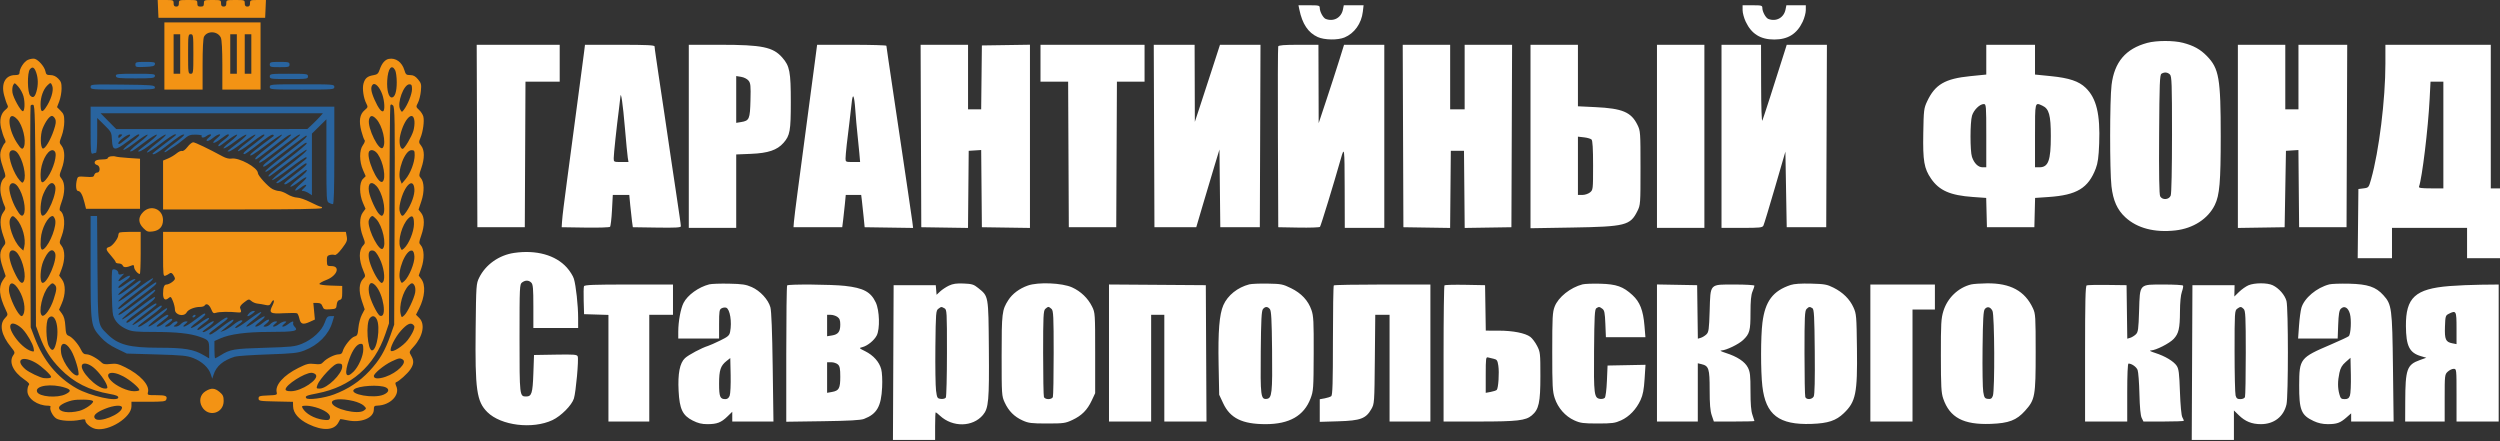 <?xml version="1.0" encoding="UTF-8"?> <svg xmlns="http://www.w3.org/2000/svg" width="952" height="168" viewBox="0 0 952 168" fill="none"><rect x="0" y="0" width="952" height="168" fill="#333333" stroke="none"/><path fill-rule="evenodd" clip-rule="evenodd" d="M51.564 24.601C51.564 25.552 51.824 25.616 55.195 25.479C58.185 25.357 58.856 25.176 58.994 24.453C59.142 23.68 58.711 23.575 55.363 23.575C51.872 23.575 51.564 23.658 51.564 24.601ZM102.728 24.579C102.728 25.493 103.062 25.582 106.49 25.582C109.917 25.582 110.252 25.493 110.252 24.579C110.252 23.665 109.917 23.575 106.49 23.575C103.062 23.575 102.728 23.665 102.728 24.579ZM44.135 28.968C44.287 29.756 45.049 29.846 51.564 29.846C58.079 29.846 58.841 29.756 58.993 28.968C59.148 28.163 58.53 28.09 51.564 28.09C44.598 28.09 43.98 28.163 44.135 28.968ZM102.728 29.093C102.728 30.05 103.062 30.096 110.001 30.096C116.94 30.096 117.274 30.05 117.274 29.093C117.274 28.136 116.94 28.09 110.001 28.09C103.062 28.09 102.728 28.136 102.728 29.093ZM34.51 33.097C34.51 34.085 34.807 34.109 46.836 34.109C58.305 34.109 59.15 34.048 58.993 33.231C58.838 32.429 57.785 32.342 46.667 32.219C34.764 32.088 34.51 32.106 34.51 33.097ZM102.728 33.106C102.728 34.082 103.062 34.109 115.017 34.109C126.972 34.109 127.307 34.082 127.307 33.106C127.307 32.13 126.972 32.103 115.017 32.103C103.062 32.103 102.728 32.13 102.728 33.106ZM34.51 49.713C34.51 57.788 34.597 58.762 35.303 58.491C35.739 58.323 36.304 58.186 36.557 58.186C36.813 58.186 37.017 55.248 37.017 51.557V44.928L39.755 47.631C42.409 50.253 42.496 50.426 42.639 53.382C42.837 57.488 43.682 57.568 48.528 53.943C50.571 52.414 52.428 51.164 52.656 51.164C53.638 51.164 52.813 52.075 49.722 54.403C47.906 55.771 46.691 56.98 47.022 57.09C47.352 57.2 49.421 55.896 51.619 54.192C53.818 52.487 55.874 51.179 56.188 51.284C56.503 51.389 55.152 52.703 53.186 54.203C49.831 56.766 48.618 58.153 50.296 57.509C50.702 57.353 52.846 55.843 55.062 54.153C57.277 52.463 59.355 51.169 59.678 51.277C60.001 51.385 58.827 52.588 57.068 53.952C51.782 58.049 52.206 57.651 53.12 57.669C53.562 57.678 55.863 56.194 58.234 54.373C60.606 52.552 62.801 51.147 63.114 51.252C63.427 51.356 61.816 52.888 59.535 54.656C57.253 56.425 55.65 57.96 55.973 58.067C56.296 58.175 58.641 56.666 61.184 54.714C63.728 52.761 66.159 51.171 66.587 51.18C67.498 51.198 67.792 50.932 61.961 55.363C59.829 56.982 58.085 58.393 58.085 58.498C58.085 59.283 60.016 58.245 63.158 55.77C67.897 52.037 69.458 51.025 70.135 51.251C70.434 51.351 68.862 52.77 66.639 54.404C64.417 56.039 62.599 57.586 62.599 57.842C62.599 58.099 63.107 57.934 63.728 57.477C64.349 57.019 65.507 56.258 66.303 55.785C67.098 55.312 68.734 54.092 69.937 53.073C71.854 51.45 72.434 51.227 74.613 51.277C75.981 51.308 76.994 51.506 76.864 51.715C76.394 52.477 77.523 52.619 78.452 51.916C79.937 50.792 81.151 50.995 79.779 52.139C79.158 52.657 78.651 53.213 78.651 53.376C78.651 54.039 79.848 53.598 81.25 52.418C82.07 51.728 83.11 51.164 83.561 51.164C84.11 51.164 83.807 51.645 82.645 52.619C80.077 54.772 81.202 55.071 83.955 52.968C85.255 51.976 86.513 51.164 86.749 51.164C87.655 51.164 87.078 51.972 85.16 53.392C83.373 54.714 82.654 55.678 83.454 55.678C83.613 55.678 85.085 54.645 86.726 53.383C88.366 52.12 89.966 51.174 90.282 51.279C90.597 51.383 89.442 52.579 87.716 53.935C83.316 57.392 84.856 57.386 89.45 53.928C91.525 52.366 93.482 51.175 93.799 51.281C94.116 51.386 92.936 52.588 91.177 53.952C85.891 58.049 86.315 57.651 87.229 57.669C87.671 57.678 89.973 56.194 92.344 54.373C94.715 52.552 96.919 51.15 97.243 51.258C97.566 51.366 96.064 52.784 93.905 54.409C91.746 56.034 90.266 57.46 90.618 57.577C90.969 57.694 93.082 56.392 95.314 54.682C99.509 51.47 100.728 50.748 100.712 51.486C100.707 51.722 98.902 53.268 96.7 54.92C92.98 57.71 92.053 58.688 93.129 58.688C93.368 58.688 95.23 57.375 97.267 55.77C102 52.042 103.683 50.949 104.081 51.347C104.256 51.522 104.306 51.74 104.191 51.832C104.076 51.923 102.133 53.39 99.873 55.092C97.614 56.794 95.625 58.412 95.455 58.688C94.618 60.041 96.719 58.813 101.515 55.145C104.423 52.921 107.053 51.184 107.357 51.286C107.662 51.387 105.503 53.335 102.561 55.614C97.88 59.238 96.432 60.694 97.51 60.694C97.675 60.694 99.762 59.169 102.15 57.305C109.135 51.849 110.249 51.08 110.859 51.283C111.176 51.389 108.687 53.57 105.328 56.131C101.968 58.691 99.083 61.006 98.917 61.275C98.088 62.616 99.441 61.962 102.787 59.402C112.429 52.027 113.766 51.081 114.292 51.257C114.603 51.36 111.69 53.864 107.818 56.822C103.947 59.78 100.632 62.44 100.45 62.734C99.673 63.991 100.758 63.605 103.037 61.812C108.048 57.873 116.307 51.665 116.536 51.665C117.641 51.665 115.633 53.488 108.757 58.727C104.348 62.086 100.863 65.033 101.013 65.274C101.305 65.748 102.172 65.151 110.252 58.916C116.338 54.219 116.773 53.933 116.773 54.634C116.773 54.92 113.5 57.678 109.5 60.763C103.114 65.687 101.458 67.215 102.506 67.215C102.66 67.215 105.874 64.862 109.651 61.987C113.426 59.111 116.629 56.872 116.768 57.011C117.107 57.35 114.482 59.631 108.235 64.426C105.381 66.616 103.307 68.495 103.626 68.602C103.945 68.708 106.925 66.713 110.247 64.168C113.57 61.623 116.439 59.691 116.622 59.875C117.036 60.288 117.169 60.171 110.628 65.174C107.663 67.442 105.236 69.394 105.236 69.51C105.236 70.321 107.132 69.203 111.255 65.961C113.876 63.901 116.19 62.212 116.397 62.207C117.497 62.184 116.342 63.394 112.519 66.271C110.18 68.032 108.262 69.642 108.256 69.849C108.233 70.702 109.422 70.079 112.804 67.466C114.768 65.949 116.464 64.707 116.574 64.707C117.429 64.707 116.256 66.025 113.408 68.263C111.557 69.718 110.304 70.994 110.622 71.101C110.941 71.207 112.372 70.368 113.803 69.238C117.19 66.561 117.769 67.164 114.523 69.987C111.72 72.424 111.699 73.593 114.497 71.46C116.534 69.906 117.436 70.069 115.708 71.679C114.748 72.573 114.708 72.733 115.442 72.733C115.918 72.733 116.863 73.097 117.543 73.543L118.779 74.353V62.616V50.879L121.538 48.154L124.297 45.429V61.07C124.297 76.02 124.34 76.733 125.267 77.23C125.801 77.515 126.478 77.749 126.772 77.749C127.141 77.749 127.307 71.991 127.307 59.189V40.63H80.908H34.51V49.713ZM121.751 44.498C121.082 45.246 119.745 46.595 118.779 47.496L117.024 49.134L80.642 49.146L44.259 49.157L41.281 46.148L38.303 43.138H80.635H122.967L121.751 44.498ZM46.548 51.353C46.548 51.457 46.209 51.823 45.796 52.167C45.179 52.679 45.043 52.644 45.043 51.977C45.043 51.53 45.382 51.164 45.796 51.164C46.209 51.164 46.548 51.249 46.548 51.353ZM49.558 51.485C49.558 51.806 49.001 52.291 46.423 54.215C45.477 54.921 45.049 55.037 45.061 54.584C45.092 53.475 49.558 50.397 49.558 51.485ZM34.51 101.737C34.51 123.898 34.548 124.163 38.37 128.415C39.935 130.156 41.815 131.503 44.468 132.786L48.304 134.64L59.59 134.967C69.38 135.25 71.236 135.434 73.595 136.351C76.846 137.615 79.416 139.967 80.228 142.42L80.821 144.212L81.312 142.707C82.398 139.382 84.905 137.252 89.421 135.822C90.257 135.557 95.906 135.171 101.975 134.963C111.645 134.631 113.37 134.446 115.911 133.462C121.212 131.411 125.129 127.463 126.551 122.738L127.258 120.385H125.896C124.716 120.385 124.414 120.717 123.656 122.852C122.546 125.977 118.949 129.306 114.932 130.924C112.281 131.992 110.953 132.133 100.721 132.436C89.025 132.783 87.652 133.016 84.053 135.266C83.024 135.91 82.065 136.437 81.921 136.437C81.778 136.437 81.66 134.957 81.66 133.148V129.86L83.918 128.861C87.612 127.227 93.794 126.407 102.477 126.399C112.474 126.389 113.873 126.084 112.093 124.304C111.726 123.937 111.519 123.357 111.633 123.014C111.932 122.117 111.193 122.266 109.75 123.395C108.046 124.728 106.575 124.712 108.176 123.378C109.22 122.509 109.249 122.393 108.427 122.403C107.913 122.409 106.929 122.855 106.239 123.395C104.535 124.728 103.063 124.712 104.665 123.378C105.757 122.469 105.773 122.392 104.868 122.392C104.328 122.392 103.478 122.843 102.979 123.395C102.48 123.947 101.598 124.397 101.02 124.396C100.07 124.394 100.11 124.28 101.432 123.223C102.239 122.577 102.669 121.913 102.391 121.741C102.114 121.57 101.117 122.089 100.176 122.894C99.235 123.699 98.032 124.367 97.504 124.378C96.828 124.392 97.252 123.847 98.936 122.535C100.251 121.509 101.071 120.585 100.757 120.481C100.443 120.376 98.962 121.214 97.466 122.344C95.969 123.474 94.363 124.398 93.897 124.398C93.429 124.398 94.552 123.26 96.396 121.864C98.237 120.469 99.616 119.121 99.459 118.867C99.302 118.613 97.258 119.866 94.917 121.652C92.576 123.439 90.275 124.9 89.803 124.9C89.257 124.9 89.65 124.399 90.887 123.52C92.319 122.503 92.607 122.097 91.986 121.974C91.523 121.883 90.161 122.613 88.958 123.599C87.757 124.584 86.13 125.619 85.345 125.9L83.918 126.41L85.172 125.345C85.861 124.759 87.073 123.772 87.864 123.151C88.656 122.531 89.093 121.893 88.836 121.734C88.58 121.576 86.649 122.787 84.546 124.427C80.981 127.207 79.61 127.942 79.685 127.032C79.702 126.825 81.28 125.527 83.191 124.147C85.103 122.768 86.668 121.47 86.671 121.263C86.683 120.412 85.504 121.029 82.118 123.646C79.126 125.957 77.146 126.99 77.146 126.239C77.146 126.148 78.165 125.341 79.41 124.447C80.656 123.552 81.547 122.613 81.39 122.36C81.233 122.106 79.858 122.82 78.334 123.945C76.81 125.071 75.412 125.84 75.226 125.654C74.899 125.325 75.798 124.46 78.564 122.446C79.3 121.909 79.74 121.307 79.541 121.108C79.342 120.909 77.941 121.681 76.428 122.823C74.915 123.965 73.287 124.9 72.81 124.9C72.311 124.9 73.262 123.919 75.045 122.593C77.831 120.523 78.834 119.349 77.773 119.4C77.566 119.41 75.93 120.537 74.136 121.905C72.343 123.273 70.537 124.386 70.124 124.378C69.595 124.369 69.724 124.071 70.555 123.378C71.647 122.469 71.663 122.392 70.759 122.392C70.219 122.392 69.369 122.843 68.87 123.395C68.37 123.947 67.489 124.391 66.911 124.382C65.931 124.368 65.919 124.321 66.738 123.7C67.221 123.333 67.615 122.889 67.615 122.713C67.615 122.022 66.219 122.444 65.358 123.395C64.859 123.947 63.981 124.398 63.407 124.398C62.518 124.398 62.603 124.23 63.977 123.27C64.865 122.649 65.596 121.971 65.6 121.765C65.619 120.974 64.287 121.487 62.618 122.914C61.663 123.73 60.45 124.398 59.921 124.398C59.261 124.398 59.761 123.812 61.525 122.517C62.935 121.483 64.092 120.467 64.097 120.26C64.113 119.431 62.963 119.992 60.127 122.194C58.49 123.465 56.887 124.417 56.564 124.309C56.241 124.202 57.693 122.799 59.79 121.193C63.078 118.674 64.291 117.376 63.355 117.376C63.219 117.376 61.018 118.953 58.465 120.881C54.455 123.908 52.567 124.97 52.567 124.198C52.567 124.088 54.599 122.485 57.082 120.636C61.095 117.649 62.341 116.372 61.248 116.372C61.056 116.372 58.679 118.082 55.967 120.172C53.254 122.261 50.781 123.886 50.471 123.783C50.162 123.68 51.918 122.047 54.373 120.155C59.958 115.849 59.842 115.955 59.436 115.549C59.25 115.364 56.825 116.94 54.047 119.053C51.269 121.165 48.784 122.893 48.524 122.893C47.393 122.893 48.382 121.923 52.867 118.63C57.892 114.94 59.432 113.54 58.971 113.078C58.818 112.925 56.053 114.847 52.827 117.348C49.601 119.849 46.748 121.763 46.486 121.601C46.224 121.44 48.953 119.042 52.55 116.273C58.249 111.885 59.87 110.353 58.817 110.353C58.667 110.353 55.736 112.498 52.303 115.118C46.748 119.36 44.428 120.784 45.257 119.441C45.408 119.198 48.585 116.689 52.316 113.864C59.146 108.697 59.918 108.006 59.417 107.506C59.267 107.355 56.268 109.458 52.752 112.179C45.383 117.881 45.043 118.111 45.043 117.404C45.043 117.117 47.002 115.356 49.395 113.492C51.789 111.628 54.882 109.215 56.268 108.13C57.655 107.045 58.544 106.076 58.245 105.976C57.946 105.876 54.853 107.961 51.372 110.609C47.891 113.256 45.043 115.118 45.043 114.747C45.043 114.375 46.962 112.65 49.307 110.913C53.101 108.103 54.311 106.842 53.215 106.842C53.02 106.842 51.101 108.205 48.951 109.871C46.802 111.538 45.043 112.595 45.043 112.222C45.043 111.849 46.51 110.434 48.304 109.08C50.097 107.725 51.564 106.555 51.564 106.479C51.564 105.86 49.797 106.651 47.84 108.145C46.539 109.138 45.322 109.795 45.134 109.607C44.803 109.274 45.694 108.415 48.467 106.395C49.204 105.858 49.639 105.251 49.433 105.046C49.228 104.841 48.225 105.267 47.204 105.993C44.972 107.581 44.412 107.34 46.086 105.512L47.3 104.185L46.172 104.463C45.318 104.674 45.043 104.523 45.043 103.844C45.043 102.979 43.389 102.142 42.815 102.716C42.313 103.218 42.527 118.077 43.063 120.01C43.718 122.366 45.539 124.216 48.416 125.45C50.297 126.256 51.894 126.405 58.657 126.405C67.183 126.405 72.476 126.972 76.143 128.28C79.511 129.481 79.654 129.685 79.654 133.259V136.479L77.522 135.23C73.73 133.008 70.221 132.424 60.613 132.418C49.122 132.41 44.958 131.302 40.802 127.145C37.16 123.504 37.285 124.348 37.116 102.202L36.964 82.263H35.737H34.51V101.737ZM94.989 119.167C93.46 120.696 94.331 120.849 96.207 119.382C97.178 118.623 97.271 118.398 96.619 118.39C96.156 118.384 95.422 118.734 94.989 119.167ZM73.384 120.385C73.213 120.661 73.3 120.887 73.576 120.887C73.852 120.887 74.217 120.661 74.387 120.385C74.558 120.109 74.471 119.884 74.196 119.884C73.92 119.884 73.555 120.109 73.384 120.385Z" fill="#29649F"></path><path fill-rule="evenodd" clip-rule="evenodd" d="M60.194 3.386L60.342 6.772H80.657H100.972L101.121 3.386L101.269 0H98.237C95.336 0 95.204 0.055 95.204 1.254C95.204 2.173 94.936 2.508 94.201 2.508C93.465 2.508 93.198 2.173 93.198 1.254C93.198 0.036 93.097 0 89.686 0C86.275 0 86.175 0.036 86.175 1.254C86.175 2.173 85.908 2.508 85.172 2.508C84.436 2.508 84.169 2.173 84.169 1.254C84.169 0.045 84.052 0 80.908 0C77.765 0 77.648 0.045 77.648 1.254C77.648 2.257 77.397 2.508 76.394 2.508C75.391 2.508 75.14 2.257 75.14 1.254C75.14 0.036 75.039 0 71.628 0C68.218 0 68.117 0.036 68.117 1.254C68.117 2.173 67.85 2.508 67.114 2.508C66.378 2.508 66.111 2.173 66.111 1.254C66.111 0.055 65.978 0 63.078 0H60.046L60.194 3.386ZM62.599 21.318V34.109H69.873H77.146V24.546C77.146 18.764 77.356 14.589 77.678 13.988C78.966 11.582 82.944 11.808 84.103 14.353C84.46 15.134 84.67 19.042 84.67 24.853V34.109H91.944H99.217V21.318V8.527H80.908H62.599V21.318ZM68.619 20.566V28.09H67.365H66.111V20.566V13.042H67.365H68.619V20.566ZM73.635 20.566C73.635 27.755 73.59 28.09 72.632 28.09C71.673 28.09 71.628 27.755 71.628 20.566C71.628 13.376 71.673 13.042 72.632 13.042C73.59 13.042 73.635 13.376 73.635 20.566ZM90.188 20.566V28.09H88.934H87.68V20.566V13.042H88.934H90.188V20.566ZM95.706 20.566V28.09H94.451H93.198V20.566V13.042H94.451H95.706V20.566ZM10.644 22.786C9.135 23.439 7.423 26.099 7.423 27.79C7.423 28.361 6.951 28.591 5.779 28.591C2.088 28.591 0.374 31.704 1.561 36.251C1.952 37.748 2.504 39.389 2.789 39.896C3.2 40.631 3.067 41.006 2.14 41.736C0.305 43.179 -0.307 45.697 0.423 48.801C0.76 50.238 1.344 52.023 1.72 52.765C2.164 53.643 2.225 54.227 1.896 54.43C1.617 54.602 1.04 55.574 0.614 56.59C-0.241 58.629 -0.071 60.357 1.401 64.559C2.165 66.742 2.203 67.261 1.634 67.734C0.26 68.874 -0.235 71.587 0.421 74.383C0.759 75.82 1.317 77.549 1.662 78.225C2.204 79.287 2.144 79.651 1.219 80.901C-0.137 82.737 -0.121 85.974 1.262 89.82C2.236 92.529 2.238 92.645 1.349 93.743C-0.196 95.651 -0.294 97.812 0.99 101.642L2.163 105.136L1.03 106.815C-0.65 109.309 -0.283 112.843 2.19 117.999C3.087 119.868 3.085 119.882 1.871 121.174C-0.371 123.561 0.492 127.642 4.195 132.174C5.673 133.983 5.765 134.278 5.125 135.155C3.233 137.74 4.894 141.515 9.239 144.504C10.889 145.64 11.374 146.23 10.979 146.624C10.679 146.925 10.432 147.934 10.432 148.865C10.432 151.783 14.235 154.482 18.362 154.492C19 154.493 19.397 154.694 19.246 154.938C18.734 155.767 20.032 158.437 21.38 159.328C22.847 160.297 27.348 160.558 30.622 159.864C32.075 159.556 32.503 159.621 32.503 160.153C32.503 161.234 34.65 162.975 36.42 163.329C41.49 164.343 50.059 158.939 50.059 154.728V152.99H56.527C61.975 152.99 63.042 152.864 63.3 152.192C63.834 150.802 63.133 150.482 59.551 150.482C56.119 150.482 56.065 150.461 56.361 149.282C57.024 146.638 53.341 142.638 47.675 139.848C45.003 138.532 44.169 138.347 42.043 138.599C40.255 138.811 39.35 138.697 38.849 138.196C37.25 136.597 34.28 134.932 33.028 134.932C32.005 134.932 31.499 134.541 30.902 133.287C29.82 131.019 27.548 128.41 26.213 127.902C25.255 127.537 25.071 127.024 24.891 124.194C24.741 121.837 24.371 120.488 23.582 119.421L22.483 117.934L23.532 115.523C25 112.146 25.04 108.356 23.626 106.441L22.525 104.948L23.501 102.379C24.787 98.994 24.785 95.329 23.495 93.689C22.519 92.449 22.519 92.422 23.495 89.855C24.987 85.927 24.68 81.392 22.839 80.191C22.546 80 22.774 78.753 23.416 77.038C24.779 73.394 24.811 69.781 23.495 68.108C22.519 66.868 22.519 66.841 23.495 64.273C24.787 60.874 24.787 57.21 23.495 55.567C22.519 54.327 22.519 54.3 23.495 51.733C24.043 50.289 24.477 47.912 24.477 46.354C24.477 43.977 24.272 43.357 23.098 42.183L21.719 40.804L22.569 38.585C23.037 37.365 23.432 35.212 23.447 33.801C23.47 31.678 23.247 31.009 22.152 29.914C21.268 29.029 20.292 28.591 19.205 28.591C17.808 28.591 17.539 28.384 17.285 27.115C16.945 25.413 14.661 22.774 13.191 22.385C12.64 22.238 11.493 22.419 10.644 22.786ZM148.05 22.424C146.615 22.697 145.412 24.097 144.612 26.427C144.053 28.053 143.687 28.385 142.178 28.634C139.901 29.009 138.972 29.802 138.406 31.854C137.895 33.705 138.433 37.4 139.516 39.466C140.172 40.718 140.127 40.881 138.821 41.98C136.976 43.533 136.587 46.058 137.601 49.91C138.037 51.565 138.592 53.118 138.836 53.362C139.09 53.617 138.814 54.433 138.182 55.288C136.771 57.201 136.797 61.469 138.24 64.767L139.253 67.084L138.175 68.162C136.774 69.564 136.789 73.999 138.206 77.247L139.19 79.504L138.139 80.928C136.807 82.733 136.83 86.493 138.193 90.045C139.106 92.423 139.112 92.609 138.298 93.467C136.563 95.294 136.592 98.937 138.376 103.14C139.227 105.145 139.224 105.235 138.258 106.201C136.706 107.754 136.532 110.854 137.789 114.576L138.874 117.788L137.809 119.832C137.223 120.956 136.622 123.216 136.473 124.855C136.236 127.467 136.056 127.871 135.011 128.133C133.721 128.457 130.969 131.896 130.498 133.773C130.294 134.586 129.844 134.932 128.988 134.932C127.477 134.932 124.358 136.486 123.118 137.858C122.337 138.722 121.797 138.839 119.721 138.593C117.57 138.338 116.789 138.532 113.627 140.104C107.933 142.937 104.646 146.667 105.378 149.465C105.61 150.354 105.316 150.453 102.048 150.586C98.848 150.717 98.464 150.84 98.464 151.736C98.464 152.681 98.845 152.747 105.012 152.878L111.559 153.017L111.608 154.772C111.681 157.311 113.734 159.689 117.402 161.486C122.898 164.177 127.271 163.947 128.865 160.885C129.186 160.267 129.498 159.7 129.559 159.625C129.619 159.551 130.849 159.743 132.292 160.052C137.48 161.165 142.355 159.18 142.355 155.955C142.355 154.705 142.554 154.489 143.734 154.456C148.604 154.322 152.419 150.393 150.906 147.072C150.508 146.2 150.476 145.684 150.813 145.572C151.937 145.198 155.142 142.325 156.24 140.709C157.62 138.679 157.701 137.347 156.562 135.419C155.731 134.011 155.742 133.973 157.554 131.967C161.078 128.065 161.981 123.413 159.662 121.094L158.41 119.842L159.601 117.481C161.802 113.111 162.152 108.585 160.464 106.302L159.451 104.933L160.484 102C161.665 98.646 161.557 94.84 160.241 93.385C159.48 92.545 159.493 92.274 160.418 89.641C161.725 85.921 161.718 82.783 160.398 81.105L159.38 79.811L160.448 76.648C161.66 73.057 161.571 69.274 160.241 67.803C159.48 66.963 159.493 66.692 160.418 64.06C161.726 60.337 161.718 57.201 160.396 55.52C159.442 54.307 159.425 54.104 160.131 52.413C161.097 50.102 161.634 46.083 161.206 44.376C161.023 43.648 160.304 42.525 159.608 41.879C158.368 40.73 158.359 40.671 159.181 39.082C159.643 38.189 160.136 36.189 160.277 34.639C160.506 32.111 160.392 31.654 159.174 30.206C158.157 28.997 157.406 28.591 156.184 28.591C154.728 28.591 154.49 28.385 153.98 26.68C153.071 23.648 150.672 21.926 148.05 22.424ZM13.79 27.626C14.542 29.784 14.589 32.316 13.922 34.718C13.286 37.008 12.597 37.492 11.513 36.408C10.416 35.312 10.319 27.68 11.386 26.395C12.354 25.228 13.085 25.602 13.79 27.626ZM150.463 26.71C150.803 27.331 151.082 29.419 151.082 31.35C151.082 34.95 150.363 37.119 149.17 37.119C147.992 37.119 147.246 34.317 147.452 30.669C147.709 26.113 149.118 24.26 150.463 26.71ZM8.931 36.631C9.569 38.998 9.417 42.404 8.677 42.346C7.858 42.282 5.073 37.285 4.751 35.302C4.587 34.292 4.701 33.004 5.003 32.439C5.537 31.441 5.595 31.457 6.965 32.992C7.741 33.86 8.626 35.498 8.931 36.631ZM19.907 32.719C20.554 34.468 19.379 38.247 17.257 41.237C15.974 43.045 15.449 42.586 15.449 39.658C15.449 36.958 16.472 34.089 17.968 32.593C19.222 31.339 19.401 31.351 19.907 32.719ZM145.59 36.018C146.438 38.508 146.624 41.918 145.933 42.344C145.259 42.761 144.023 41.123 142.626 37.965C141.229 34.807 141.032 33.125 141.95 32.207C142.831 31.325 144.634 33.212 145.59 36.018ZM156.896 33.984C156.892 35.809 155.269 39.88 153.762 41.849C153.038 42.795 153.006 42.79 152.391 41.642C151.117 39.261 153.743 32.103 155.891 32.103C156.725 32.103 156.9 32.431 156.896 33.984ZM13.554 82.186L13.693 124.147L15.037 127.827C16.921 132.986 19.188 136.595 22.973 140.463C28.039 145.641 34.005 148.662 41.864 150.031C44.154 150.43 45.043 150.801 45.043 151.358C45.043 153.181 34.245 150.805 29.089 147.847C21.666 143.588 16.484 137.284 13.115 128.411L11.687 124.649L11.542 82.801C11.462 59.784 11.511 40.658 11.648 40.298C11.786 39.938 12.24 39.775 12.657 39.934C13.323 40.19 13.432 45.306 13.554 82.186ZM150.268 82.221L150.103 123.646L148.704 127.651C146.617 133.623 144.548 137.138 140.686 141.274C136.907 145.32 132.591 148.174 127.178 150.206C123.401 151.624 117.114 152.442 116.584 151.585C116.115 150.825 116.711 150.573 120.862 149.774C133.581 147.327 142.558 139.487 146.757 127.157L148.123 123.144L148.255 82.013C148.327 59.39 148.5 40.573 148.637 40.197C148.842 39.639 149.03 39.632 149.66 40.156C150.347 40.725 150.415 45.391 150.268 82.221ZM6.593 45.454C8.651 47.674 10.056 53.462 9.125 55.888C8.627 57.186 7.987 56.815 6.389 54.299C2.571 48.291 2.733 41.291 6.593 45.454ZM21.014 45.3C21.423 46.197 21.303 47.172 20.483 49.604C19.217 53.362 17.132 56.824 16.299 56.55C15.344 56.234 15.283 51.305 16.207 48.996C17.293 46.284 18.859 44.141 19.757 44.141C20.158 44.141 20.724 44.663 21.014 45.3ZM143.292 45.325C145.635 47.819 147.147 54.252 145.844 56.18C144.512 58.15 139.754 48.584 140.529 45.496C140.948 43.828 141.834 43.773 143.292 45.325ZM157.821 46.152C157.913 47.115 157.728 48.772 157.41 49.834C156.727 52.114 154.009 56.681 153.334 56.681C152.289 56.681 151.826 54.004 152.429 51.439C153.894 45.198 157.402 41.758 157.821 46.152ZM71.386 55.963C70.593 57.002 69.733 57.642 69.334 57.489C68.955 57.344 68.017 57.754 67.249 58.4C66.481 59.047 65.007 59.929 63.975 60.361L62.098 61.145V70.45V79.755H92.165C111.668 79.755 122.34 79.579 122.541 79.254C122.712 78.978 122.582 78.752 122.253 78.752C121.924 78.752 120.105 77.962 118.21 76.996C116.315 76.031 114.032 75.24 113.136 75.238C112.239 75.237 110.603 74.68 109.5 74C108.396 73.32 106.974 72.757 106.34 72.748C105.706 72.74 104.546 72.402 103.764 71.998C102.119 71.147 98.213 66.878 98.213 65.931C98.213 63.825 90.972 59.857 88.115 60.396C87.312 60.548 86.032 60.233 84.854 59.596C79.335 56.608 74.296 54.191 73.569 54.183C73.119 54.178 72.137 54.978 71.386 55.963ZM6.532 58.061C8.68 60.511 10.18 66.965 9.065 68.958C8.606 69.779 8.505 69.766 7.57 68.763C5.291 66.316 2.981 59.887 3.705 58.003C4.117 56.927 5.564 56.957 6.532 58.061ZM21.108 58.173C21.672 60.328 19.558 66.142 17.326 68.579C15.893 70.142 15.447 69.599 15.46 66.308C15.476 62.096 17.911 57.183 19.982 57.183C20.459 57.183 20.966 57.629 21.108 58.173ZM143.842 58.663C146.005 61.7 147.108 67.983 145.686 69.163C143.895 70.649 138.984 59.216 140.683 57.518C141.439 56.761 142.852 57.273 143.842 58.663ZM157.905 59.17C157.905 61.789 156.275 66.052 154.444 68.229L152.975 69.974L152.412 68.513C151.152 65.246 154.184 57.183 156.672 57.183C157.774 57.183 157.905 57.394 157.905 59.17ZM42.159 59.546C41.539 59.664 41.031 59.971 41.031 60.228C41.031 60.484 40.259 60.694 39.316 60.694C38.373 60.694 37.244 60.831 36.808 60.999C35.719 61.417 35.809 62.53 36.955 62.83C38.224 63.162 38.277 65.71 37.014 65.71C36.529 65.71 36.024 66.122 35.892 66.625C35.686 67.415 35.24 67.51 32.646 67.323C29.826 67.119 29.619 67.178 29.323 68.289C28.737 70.478 28.941 72.733 29.727 72.733C30.639 72.733 31.443 74.192 32.184 77.195L32.754 79.504H43.037H53.32V69.974V60.444L49.056 60.166C46.711 60.014 44.454 59.763 44.04 59.61C43.626 59.456 42.78 59.427 42.159 59.546ZM6.828 71.103C8.914 74.045 10.104 79.919 8.976 81.701C8.379 82.642 7.658 82.094 6.215 79.604C4.497 76.639 3.241 72.474 3.615 70.983C4.039 69.292 5.585 69.35 6.828 71.103ZM20.916 70.633C22.131 72.902 17.748 83.124 16.019 82.055C15.071 81.469 15.354 76.547 16.487 73.903C18.191 69.929 19.874 68.686 20.916 70.633ZM143.337 70.82C145.564 73.21 147.108 79.816 145.889 81.742C145.49 82.372 145.289 82.351 144.449 81.59C143.255 80.509 140.886 75.347 140.504 72.994C139.98 69.766 141.366 68.703 143.337 70.82ZM157.803 72.013C157.961 74.159 156.684 77.753 154.74 80.63C153.401 82.612 153.013 82.657 152.349 80.909C151.986 79.954 152.009 78.806 152.429 77.021C153.943 70.572 157.456 67.298 157.803 72.013ZM54.535 80.72C52.54 82.715 52.562 84.843 54.598 86.879C55.948 88.229 56.371 88.375 58.206 88.129C60.721 87.792 62.078 86.262 62.071 83.768C62.059 79.624 57.483 77.772 54.535 80.72ZM6.274 83.392C8.567 85.9 9.98 91.038 9.214 94.088L8.877 95.432L7.72 94.345C5.155 91.935 2.852 85.247 3.908 83.274C4.599 81.982 5.003 82.002 6.274 83.392ZM20.947 83.466C21.785 85.67 19.137 92.783 16.737 94.774C15.639 95.686 15.277 94.505 15.54 90.871C15.824 86.94 18.286 82.263 20.071 82.263C20.301 82.263 20.695 82.805 20.947 83.466ZM143.292 83.447C145.701 86.011 147.283 93.186 145.773 94.696C144.517 95.952 140.348 88.14 140.348 84.53C140.348 83.52 141.19 82.263 141.866 82.263C142.039 82.263 142.68 82.796 143.292 83.447ZM157.638 85.321C157.621 88.213 155.707 92.909 153.867 94.575C152.956 95.4 152.891 95.376 152.381 94.035C151.424 91.517 153.119 85.544 155.455 83.208C157.01 81.653 157.656 82.279 157.638 85.321ZM45.378 88.617C45.194 88.801 45.043 89.237 45.043 89.585C45.043 90.77 42.791 93.72 41.657 94.021C40.109 94.432 40.236 95.11 42.285 97.378C43.25 98.446 44.04 99.546 44.04 99.821C44.04 100.096 44.58 100.321 45.24 100.321C45.901 100.321 46.581 100.685 46.751 101.131C47.06 101.934 48.2 101.918 50.185 101.085C50.847 100.806 51.063 100.956 51.063 101.695C51.063 102.609 52.481 104.334 53.234 104.334C53.419 104.334 53.571 100.722 53.571 96.308V88.283H49.642C47.48 88.283 45.562 88.433 45.378 88.617ZM62.098 96.794C62.098 104.685 62.162 105.283 62.976 104.993C63.459 104.821 64.16 104.441 64.535 104.15C65.04 103.756 65.396 103.865 65.914 104.574C66.298 105.099 66.612 105.798 66.612 106.128C66.612 106.839 64.444 108.347 63.423 108.347C62.508 108.347 62.098 109.434 62.098 111.857C62.098 113.998 62.903 114.625 64.201 113.496C64.972 112.826 65.124 112.932 65.831 114.626C66.261 115.654 66.612 117.12 66.612 117.885C66.612 119.988 70.098 120.802 71.099 118.933C71.675 117.857 74.103 116.874 76.188 116.874C76.959 116.874 77.728 116.648 77.898 116.373C78.538 115.339 79.666 115.931 80.399 117.685C81.053 119.252 81.311 119.445 82.287 119.102C83.408 118.707 87.552 118.636 90.439 118.961C91.924 119.129 92.067 118.899 91.455 117.328C91.244 116.785 91.725 116.084 92.954 115.147C94.668 113.84 94.815 113.811 95.704 114.615C96.22 115.082 97.278 115.529 98.055 115.608C98.832 115.687 100.18 115.915 101.052 116.115C102.362 116.417 102.733 116.297 103.201 115.423C104.226 113.508 104.777 114.323 103.779 116.279C102.287 119.204 102.826 119.573 108.146 119.27C110.63 119.128 112.882 119.152 113.15 119.322C113.418 119.493 113.8 120.382 113.999 121.297C114.464 123.441 115.345 123.739 117.866 122.602L119.908 121.681L119.614 118.525L119.319 115.369H120.817C121.963 115.369 122.43 115.671 122.803 116.651C123.244 117.812 123.514 117.918 125.674 117.78C127.944 117.634 128.067 117.55 128.213 116.047C128.316 114.985 128.685 114.385 129.341 114.214C130.145 114.003 130.316 113.512 130.316 111.423V108.888L125.927 108.743C123.365 108.658 121.57 108.389 121.614 108.096C121.656 107.82 122.862 107.143 124.296 106.591C128.409 105.007 129.73 101.324 126.185 101.324C124.604 101.324 124.529 101.238 124.479 99.356C124.436 97.701 124.611 97.342 125.577 97.099C126.208 96.94 127.047 96.934 127.44 97.085C127.896 97.26 128.914 96.351 130.26 94.57C132.1 92.131 132.324 91.56 132.037 90.031L131.709 88.283H96.904H62.098V96.794ZM6.828 96.684C8.93 99.65 10.104 105.501 8.958 107.312C8.264 108.409 7.164 107.252 5.469 103.64C3.892 100.28 3.215 97.399 3.705 96.125C4.186 94.87 5.739 95.148 6.828 96.684ZM20.916 96.215C22.131 98.484 17.748 108.705 16.019 107.637C15.071 107.051 15.354 102.129 16.487 99.485C18.191 95.511 19.874 94.268 20.916 96.215ZM144.575 98.494C146.142 101.629 146.794 106.054 145.878 107.344C145.421 107.988 145.19 107.915 144.278 106.842C142.873 105.189 140.865 100.802 140.508 98.605C140.122 96.225 140.592 95.199 141.977 95.395C142.786 95.51 143.524 96.39 144.575 98.494ZM157.806 97.645C157.979 100.018 155.764 105.454 153.98 107.034C152.926 107.968 152.908 107.962 152.377 106.567C151.159 103.361 154.538 94.975 156.87 95.416C157.399 95.516 157.703 96.241 157.806 97.645ZM6.565 109.475C8.617 112.264 9.742 116.314 9.179 118.881C8.997 119.708 8.584 120.384 8.261 120.382C6.938 120.374 3.41 113.12 3.41 110.407C3.41 107.5 4.808 107.087 6.565 109.475ZM20.866 108.447C21.711 109.292 21.623 110.361 20.406 114.069C19.242 117.615 16.987 120.776 16.039 120.19C14.447 119.206 16.15 111.556 18.524 109.029C19.796 107.675 20.035 107.616 20.866 108.447ZM143.01 108.742C146.087 112.14 147.44 121.289 144.711 120.242C143.665 119.841 140.829 113.917 140.496 111.439C140.04 108.034 141.222 106.765 143.01 108.742ZM157.883 108.807C158.166 109.336 158.258 110.522 158.088 111.441C157.658 113.759 155.142 119.003 153.936 120.095C152.963 120.975 152.927 120.963 152.597 119.648C151.83 116.592 153.419 110.897 155.667 108.65C156.72 107.596 157.255 107.635 157.883 108.807ZM21.314 122.398C22.067 124.598 22.062 128.006 21.302 130.882C20.564 133.672 19.77 133.953 18.62 131.829C17.471 129.706 17.33 122.498 18.412 121.193C19.459 119.932 20.638 120.421 21.314 122.398ZM143.44 121.514C144.963 124.291 143.601 133.427 141.664 133.427C139.935 133.427 139.219 123.103 140.815 121.18C141.739 120.067 142.714 120.191 143.44 121.514ZM8.74 125.479C10.459 127.374 12.445 130.825 12.78 132.496C13.069 133.943 13.011 134.021 11.886 133.685C7.749 132.455 1.926 124.188 4.539 123.255C5.384 122.953 7.434 124.039 8.74 125.479ZM157.379 125.995C157.009 126.91 156.016 128.528 155.173 129.592C153.4 131.828 149.535 134.287 148.858 133.61C148.189 132.941 150.465 128.374 152.698 125.902C154.97 123.387 156.362 122.718 157.352 123.663C157.945 124.229 157.95 124.589 157.379 125.995ZM27.064 133.427C28.571 135.909 30.418 142.2 29.816 142.802C28.478 144.14 23.901 138.301 23.289 134.476C22.618 130.277 24.786 129.675 27.064 133.427ZM138.337 133.051C138.331 135.575 136.542 139.641 134.583 141.578C131.629 144.501 130.956 142.376 133.028 136.666C134.337 133.062 135.977 130.919 137.426 130.919C138.17 130.919 138.341 131.319 138.337 133.051ZM13.693 138.205C15.847 139.459 19.461 142.787 19.461 143.516C19.461 143.976 18.445 144.147 16.703 143.98C15.345 143.851 10.931 141.732 9.628 140.585C5.532 136.977 8.55 135.21 13.693 138.205ZM153.362 136.91C155.186 138.064 151.282 141.965 146.777 143.49C144.112 144.393 142.355 144.273 142.355 143.189C142.355 142.205 146.283 138.983 149.127 137.636C151.909 136.316 152.314 136.247 153.362 136.91ZM35.652 139.987C37.67 141.65 40.174 145.022 40.745 146.845C41.035 147.772 40.908 147.974 40.036 147.974C36.825 147.974 30.022 140.93 31.275 138.903C31.842 137.987 33.82 138.477 35.652 139.987ZM130.316 139.622C130.316 142.347 124.55 147.974 121.757 147.974C120.412 147.974 120.389 147.927 120.955 146.377C121.276 145.499 122.897 143.355 124.557 141.612C126.825 139.232 127.917 138.443 128.946 138.443C130.05 138.443 130.316 138.672 130.316 139.622ZM46.971 143.334C49.603 144.748 53.069 147.693 53.069 148.516C53.069 148.77 52.152 148.977 51.032 148.977C48.541 148.977 44.258 147.024 42.327 145.009C39.413 141.967 42.413 140.885 46.971 143.334ZM120.238 142.651C121.686 144.396 114.842 148.977 110.785 148.977C109.375 148.977 108.747 148.761 108.747 148.277C108.747 146.583 115.934 141.971 118.593 141.959C119.18 141.956 119.92 142.268 120.238 142.651ZM24.902 147.666C27.103 148.398 27.123 149.034 24.979 150.104C21.811 151.687 14.847 151.108 14.115 149.202C13.204 146.827 19.633 145.912 24.902 147.666ZM146.995 147.558C148.429 148.295 148 149.476 145.994 150.315C142.308 151.855 132.915 150.191 134.778 148.328C136.222 146.884 144.646 146.353 146.995 147.558ZM78.302 148.955C76.212 150.229 75.646 152.745 76.952 154.957C79.354 159.024 85.172 157.424 85.172 152.696C85.172 150.939 84.904 150.346 83.628 149.272C81.785 147.721 80.455 147.642 78.302 148.955ZM35.377 152.694C36.015 153.344 32.56 155.866 30.224 156.454C26.109 157.491 22.471 156.922 22.471 155.242C22.471 154.4 24.644 153.181 27.346 152.508C29.491 151.973 34.79 152.096 35.377 152.694ZM134.514 152.695C136.133 153.076 137.939 153.875 138.527 154.471C139.593 155.552 139.594 155.558 138.593 156.323C136.368 158.025 126.831 155.745 126.4 153.408C126.128 151.931 129.87 151.602 134.514 152.695ZM46.455 155.372C45.99 157.813 37.842 161.069 36.252 159.449C35.21 158.387 36.421 157.136 39.86 155.721C43.466 154.239 46.703 154.067 46.455 155.372ZM121.451 155.508C124.538 156.663 126.076 158.072 125.602 159.308C125.341 159.988 124.855 160.087 123.024 159.837C119.625 159.371 116.338 157.497 115.204 155.378C114.789 154.603 114.977 154.495 116.736 154.495C117.839 154.495 119.961 154.951 121.451 155.508Z" fill="#F39314"></path><path fill-rule="evenodd" clip-rule="evenodd" d="M494.79 3.637C495.911 9.115 498.136 12.446 501.781 14.102C504.322 15.256 509.42 15.339 511.983 14.269C515.769 12.688 518.432 8.952 518.962 4.48L519.254 2.006H515.485H511.716L511.395 3.612C510.766 6.757 507.841 8.364 504.841 7.213C503.861 6.836 502.562 4.455 502.562 3.035C502.562 2.083 502.26 2.006 498.509 2.006H494.456L494.79 3.637ZM663.582 3.887C663.584 4.922 664.12 6.897 664.772 8.276C666.964 12.913 670.383 15.048 675.615 15.048C680.848 15.048 684.267 12.913 686.459 8.276C687.111 6.897 687.647 4.922 687.649 3.887L687.654 2.006H683.955H680.255L679.934 3.612C679.305 6.757 676.381 8.364 673.381 7.213C672.4 6.836 671.101 4.455 671.101 3.035C671.101 2.09 670.797 2.006 667.339 2.006H663.577L663.582 3.887ZM817.696 16.325C809.459 18.543 805.153 23.613 804.081 32.358C803.387 38.013 803.36 64.955 804.043 70.907C804.67 76.384 806.242 79.899 809.342 82.756C813.842 86.905 820.452 88.636 828.391 87.746C835.18 86.984 840.808 83.347 843.403 78.044C845.221 74.328 845.652 69.317 845.652 51.916C845.651 29.776 845.019 26.105 840.384 21.336C837.906 18.786 835.311 17.351 831.274 16.3C827.707 15.371 821.194 15.383 817.696 16.325ZM181.656 51.791L181.785 86.527H190.814H199.842L199.972 58.813L200.102 31.099H206.618H213.135V24.077V17.055H197.331H181.527L181.656 51.791ZM222.438 19.688C222.26 21.137 221.897 23.901 221.63 25.833C221.363 27.764 220.584 33.633 219.9 38.874C218.233 51.646 217.679 55.818 217.134 59.691C216.883 61.484 216.326 65.66 215.897 68.971C215.469 72.281 214.897 76.683 214.626 78.752C214.355 80.821 214.079 83.417 214.011 84.52L213.887 86.527L222.879 86.664C227.825 86.74 232.063 86.61 232.298 86.374C232.533 86.14 232.866 83.313 233.039 80.093L233.353 74.238H236.494H239.634L239.994 78.125C240.191 80.263 240.495 83.028 240.669 84.27L240.986 86.527L250.134 86.664C257.281 86.77 259.281 86.661 259.273 86.162C259.267 85.811 259.058 84.169 258.807 82.514C258.557 80.859 257.89 76.344 257.325 72.482C256.761 68.62 255.949 63.202 255.522 60.443C255.095 57.685 254.531 53.847 254.267 51.916C254.003 49.985 253.438 46.148 253.011 43.389C251.87 36.024 251.308 32.276 250.755 28.341C250.484 26.41 250.039 23.362 249.766 21.569C249.494 19.776 249.266 18.027 249.261 17.681C249.253 17.196 246.262 17.055 236.005 17.055H222.76L222.438 19.688ZM262.292 51.916V86.778H271.321H280.35V72.796V58.814L285.993 58.584C292.499 58.32 295.943 57.155 298.358 54.404C300.828 51.592 301.139 49.853 301.139 38.874C301.14 27.288 300.726 25.142 297.866 21.893C294.36 17.91 290.196 17.055 274.306 17.055H262.292V51.916ZM310.285 23.701C309.806 27.357 309.198 31.927 308.933 33.858C308.496 37.047 306.684 50.708 305.441 60.193C305.169 62.262 304.39 68.13 303.709 73.234C303.028 78.338 302.403 83.417 302.32 84.52L302.17 86.527H311.447H320.723L321.07 83.768C321.26 82.251 321.562 79.486 321.74 77.623L322.063 74.238H325.002H327.941L328.205 76.369C328.35 77.542 328.646 80.307 328.862 82.514L329.257 86.527L338.482 86.664L347.708 86.801L347.411 84.407C347.248 83.09 346.519 78.062 345.79 73.234C345.061 68.406 344.277 63.102 344.047 61.447C343.817 59.791 343.027 54.487 342.291 49.659C341.556 44.831 340.766 39.526 340.537 37.871C340.118 34.833 339.693 31.971 338.302 22.823C337.882 20.064 337.538 17.638 337.536 17.431C337.535 17.224 331.598 17.055 324.344 17.055H311.155L310.285 23.701ZM350.697 51.791L350.826 86.527L359.722 86.664L368.618 86.801L368.751 72.117L368.884 57.434L371.259 57.281L373.634 57.129L373.767 71.828L373.9 86.527L383.054 86.664L392.208 86.8V51.916V17.032L383.054 17.168L373.9 17.305L373.765 29.469L373.631 41.633H371.132H368.633V29.344V17.055H359.6H350.568L350.697 51.791ZM396.221 24.077V31.099H401.484H406.746L406.876 58.813L407.006 86.527H416.035H425.063L425.193 58.813L425.323 31.099H430.585H435.848V24.077V17.055H416.035H396.221V24.077ZM439.481 51.791L439.61 86.527H447.573H455.537L458.198 77.498C459.661 72.532 461.649 65.873 462.614 62.701L464.37 56.932L464.53 71.73L464.69 86.527H472.214H479.738L479.867 51.791L479.996 17.055H472.283H464.568L461.522 26.46C459.846 31.633 457.691 38.235 456.735 41.132L454.995 46.398L454.952 31.727L454.909 17.055H447.131H439.352L439.481 51.791ZM486.741 17.681C486.609 18.027 486.56 33.658 486.631 52.418L486.761 86.527L494.497 86.666C498.752 86.742 502.419 86.619 502.646 86.392C502.967 86.071 507.943 69.823 510.592 60.443C511.944 55.655 512.006 56.121 512.049 71.353L512.092 86.778H519.616H527.14V51.916V17.055H519.477H511.815L509.899 23.199C508.846 26.578 506.671 33.294 505.067 38.122L502.15 46.9L502.105 31.977L502.06 17.055H494.52C488.95 17.055 486.917 17.218 486.741 17.681ZM534.285 51.791L534.413 86.527L543.309 86.664L552.205 86.801L552.338 72.117L552.471 57.434H554.979H557.487L557.62 72.117L557.753 86.801L566.649 86.664L575.545 86.527L575.674 51.791L575.803 17.055H566.771H557.738V29.344V41.633H554.979H552.22V29.344V17.055H543.188H534.156L534.285 51.791ZM582.818 51.983V86.912L598.744 86.645C618.955 86.307 620.808 85.839 623.513 80.393C624.679 78.047 624.703 77.724 624.703 63.955C624.703 50.264 624.673 49.85 623.535 47.539C621.146 42.688 617.822 41.287 607.524 40.794L600.876 40.474V28.765V17.055H591.847H582.818V51.983ZM630.973 51.916V86.778H640.001H649.03V51.916V17.055H640.001H630.973V51.916ZM655.551 51.916V86.778H663.309C670.193 86.778 671.116 86.679 671.51 85.9C671.754 85.417 673.737 78.882 675.916 71.379L679.879 57.736L680.13 72.131L680.381 86.527H687.905H695.429L695.558 51.791L695.687 17.055L688.034 17.061L680.381 17.069L679.555 19.695C675.821 31.576 671.47 45.073 671.108 45.897C670.841 46.504 670.654 41.008 670.634 31.977L670.599 17.055H663.075H655.551V51.916ZM756.374 22.722V28.389L750.277 28.999C740.64 29.962 736.871 32.166 733.852 38.6C732.617 41.234 732.539 41.883 732.383 50.776C732.199 61.303 732.694 64.17 735.362 68.048C738.466 72.56 742.658 74.398 751.233 75.005L756.342 75.368L756.483 80.948L756.625 86.527H765.654H774.683L774.824 80.948L774.965 75.368L780.091 75.02C790.859 74.288 795.217 71.653 798.08 64.144C798.861 62.095 799.171 59.818 799.367 54.675C799.794 43.48 798.334 37.426 794.25 33.461C791.637 30.922 787.973 29.693 780.924 28.988L774.933 28.389V22.722V17.055H765.654H756.374V22.722ZM852.181 51.928V86.801L861.084 86.664L869.988 86.527L870.238 71.98L870.489 57.434L872.864 57.281L875.239 57.129L875.372 71.828L875.505 86.527H884.534H893.563L893.692 51.791L893.821 17.055H884.538H875.255V29.344V41.633H872.747H870.238V29.344V17.055H861.21H852.181V51.928ZM908.361 24.247C908.361 37.921 905.929 57.597 902.926 68.218C902.017 71.435 901.978 71.482 900.041 71.73L898.078 71.98L897.944 85.147L897.81 98.315H904.339H910.869V92.546V86.778H925.164H939.46V92.546V98.315H945.73H952V85.022V71.73H950.245H948.489V44.392V17.055H928.425H908.361V24.247ZM826.312 28.376C827.005 29.069 827.1 31.834 827.1 51.167C827.1 64.249 826.902 73.691 826.611 74.456C825.986 76.099 823.413 76.284 822.589 74.744C822.227 74.07 822.1 66.433 822.195 51.15C822.316 31.715 822.44 28.488 823.088 28.079C824.202 27.375 825.423 27.487 826.312 28.376ZM285.028 30.685C285.83 31.666 285.923 32.602 285.78 38.208C285.597 45.378 285.341 45.971 282.197 46.481L280.35 46.781V37.871V28.962L282.231 29.263C283.291 29.433 284.512 30.054 285.028 30.685ZM930.431 51.414V71.73H925.681C922.098 71.73 920.986 71.576 921.153 71.103C922.361 67.678 924.615 49.105 925.201 37.746L925.544 31.099H927.987H930.431V51.414ZM237.961 48.656C238.416 54.035 238.91 59.171 239.059 60.067L239.33 61.697H236.515C233.743 61.697 233.701 61.675 233.701 60.24C233.701 58.737 234.818 48.265 235.686 41.633C235.957 39.564 236.208 37.42 236.245 36.868C236.417 34.277 237.202 39.67 237.961 48.656ZM325.718 42.076C325.901 44.729 326.253 48.706 326.499 50.913C326.746 53.12 327.078 56.449 327.238 58.312L327.529 61.697H324.756C322.083 61.697 321.983 61.649 321.983 60.352C321.983 58.951 322.685 52.438 323.486 46.398C323.743 44.467 324.102 41.34 324.286 39.45C324.721 34.965 325.301 36.029 325.718 42.076ZM756.374 51.665V63.704H754.956C753.291 63.704 751.743 62.182 750.926 59.742C750.177 57.506 750.19 46.562 750.945 44.044C751.589 41.895 753.881 39.627 755.409 39.627C756.334 39.627 756.374 40.121 756.374 51.665ZM777.709 40.227C780.286 41.401 780.953 43.794 780.953 51.873C780.953 61.135 780.01 63.704 776.611 63.704H774.933V51.665C774.933 38.583 774.851 38.925 777.709 40.227ZM606.061 53.139C606.463 53.54 606.645 56.621 606.645 63.021C606.645 72.189 606.628 72.334 605.46 73.278C604.809 73.806 603.511 74.238 602.576 74.238H600.876V63.137V52.036L603.177 52.296C604.443 52.438 605.74 52.818 606.061 53.139ZM195.758 96.31C190.023 97.149 184.906 100.775 182.478 105.72C181.339 108.04 181.307 108.498 181.128 125.224C180.878 148.458 181.501 152.88 185.594 156.941C190.761 162.066 202.798 163.54 210.376 159.977C213.668 158.429 217.751 154.311 218.548 151.736C219.307 149.283 220.428 136.861 219.992 135.726C219.716 135.007 218.684 134.924 211.516 135.045L203.354 135.183L203.103 142.256C202.836 149.786 202.457 150.983 200.344 150.983C197.857 150.983 197.836 150.795 197.836 128.795C197.836 109.052 197.873 108.238 198.81 107.554C200.081 106.624 201.336 106.651 202.315 107.63C202.967 108.283 203.103 109.837 203.103 116.659V124.9H211.63H220.158L220.154 121.012C220.148 116.321 219.333 108.817 218.539 106.164C218.222 105.101 217.01 103.173 215.847 101.88C211.567 97.118 204.194 95.074 195.758 96.31ZM270.067 108.287C265.987 109.341 261.826 112.35 260.292 115.357C259.188 117.521 258.289 122.41 258.284 126.279L258.28 128.913H266.054H273.829V123.412C273.829 118.495 273.932 117.858 274.796 117.395C275.328 117.11 276.114 117.012 276.542 117.177C277.984 117.73 278.772 122.632 278.022 126.383C277.744 127.771 277.224 128.223 274.222 129.685C272.308 130.616 270.252 131.527 269.652 131.71C267.233 132.448 262.193 135.124 260.838 136.39C258.854 138.243 258.077 142.232 258.412 148.849C258.763 155.76 259.914 158.188 263.762 160.138C265.795 161.167 267.217 161.517 269.372 161.517C273.025 161.517 274.61 160.914 276.964 158.627L278.845 156.799V158.656V160.514H286.688H294.532L294.246 139.823C294.059 126.227 293.757 118.401 293.365 117.001C292.542 114.06 289.475 110.741 286.263 109.316C284.034 108.328 282.649 108.121 277.591 108.02C274.281 107.953 270.895 108.073 270.067 108.287ZM361.36 108.765C360.256 109.288 358.745 110.288 358.001 110.988L356.649 112.261L356.496 110.429L356.343 108.598H348.318H340.292L340.163 138.067L340.033 167.536H348.063H356.093V162.269C356.093 159.373 356.194 157.003 356.317 157.003C356.441 157.003 357.175 157.59 357.948 158.308C362.763 162.782 370.414 162.653 374.301 158.033C376.463 155.464 376.718 152.618 376.557 132.858C376.389 112.367 376.482 112.893 372.484 109.662C370.8 108.302 370.125 108.093 366.966 107.963C364.239 107.851 362.879 108.045 361.36 108.765ZM391.372 108.744C388.162 109.89 385.512 111.871 383.964 114.281C381.56 118.025 381.424 119.163 381.424 135.433C381.424 150.339 381.453 150.797 382.578 153.24C384.087 156.518 386.223 158.671 389.39 160.104C391.668 161.135 392.722 161.266 398.729 161.266C405.024 161.266 405.702 161.172 408.366 159.923C411.928 158.254 414.031 156.14 415.726 152.528L417.038 149.729V134.43C417.038 119.424 417.015 119.086 415.87 116.759C414.291 113.554 411.583 110.951 408.26 109.442C404.452 107.714 395.312 107.336 391.372 108.744ZM475.726 108.286C471.279 109.437 467.516 112.451 465.864 116.186C464.326 119.664 463.8 126.172 464.044 138.738L464.268 150.318L465.799 153.589C468.451 159.256 473.055 161.517 481.943 161.517C490.992 161.517 496.55 158.341 499.059 151.736C500.144 148.877 500.204 148.018 500.253 134.681C500.298 122.41 500.191 120.313 499.409 118.073C498.135 114.423 495.584 111.688 491.641 109.747C488.525 108.213 487.895 108.089 482.759 107.996C479.718 107.941 476.553 108.072 475.726 108.286ZM602.632 108.286C597.999 109.487 593.401 113.154 592.011 116.758C591.198 118.863 591.095 120.803 591.095 133.929C591.095 147.097 591.2 149.045 592.045 151.622C593.266 155.343 596.068 158.527 599.478 160.068C601.82 161.126 602.864 161.266 608.4 161.266C613.922 161.266 614.984 161.124 617.3 160.077C620.415 158.669 623.117 155.843 624.738 152.297C625.619 150.369 625.998 148.383 626.26 144.323L626.608 138.916L619.385 139.056L612.162 139.196L611.912 145.065C611.768 148.437 611.418 151.177 611.091 151.503C610.778 151.816 609.994 151.996 609.348 151.904C607.03 151.572 606.879 150.379 607.017 133.534C607.127 120.226 607.261 117.767 607.899 117.365C608.891 116.738 609.045 116.752 610.166 117.571C610.967 118.157 611.152 119.08 611.323 123.34L611.527 128.411H619.052H626.577L626.212 124.022C625.725 118.169 624.478 114.98 621.659 112.382C618.11 109.11 615.558 108.206 609.404 108.039C606.507 107.96 603.46 108.071 602.632 108.286ZM681.886 108.517C675.12 110.757 672.156 114.718 671.132 122.882C670.463 128.217 670.449 141.323 671.106 147.056C672.358 157.977 677.428 161.865 689.844 161.423C696.132 161.199 699.151 160.198 702.118 157.353C706.704 152.954 707.34 149.824 707.127 132.675C706.974 120.304 706.906 119.501 705.806 117.071C704.37 113.897 701.789 111.345 698.188 109.538C695.735 108.307 694.788 108.137 689.66 108.003C685.837 107.903 683.216 108.076 681.886 108.517ZM750.606 108.316C745.678 109.521 741.56 113.478 740.035 118.474C739.179 121.278 739.071 123.216 739.085 135.433C739.098 147.224 739.228 149.599 739.977 151.783C742.457 159.017 747.674 161.797 758.062 161.418C764.97 161.166 767.882 160.053 771.151 156.418C774.951 152.191 775.184 150.908 775.184 134.179C775.184 120.474 775.123 119.502 774.135 117.376C771.071 110.784 765.562 107.796 756.659 107.896C754.157 107.925 751.433 108.114 750.606 108.316ZM856.194 108.643C855.228 109.06 853.628 110.19 852.637 111.154L850.837 112.908L850.882 110.752L850.927 108.598H842.901H834.875L834.746 138.067L834.616 167.536H842.646H850.676V161.917V156.297L852.557 158.13C854.998 160.509 857.5 161.517 860.963 161.517C865.931 161.517 869.621 158.662 870.699 153.983C871.412 150.892 871.405 117.245 870.691 114.617C870.068 112.319 867.814 109.742 865.443 108.617C863.379 107.637 858.489 107.651 856.194 108.643ZM887.012 108.287C882.181 109.534 877.47 113.49 876.375 117.221C876.067 118.272 875.657 121.332 875.466 124.022L875.117 128.913H882.653H890.189L890.383 123.651C890.531 119.672 890.776 118.193 891.388 117.58C892.7 116.269 894.207 117.118 894.862 119.538C895.478 121.814 895.198 127.228 894.424 128.001C894.162 128.264 891.112 129.692 887.648 131.174C875.801 136.242 875.563 136.549 875.528 146.72C875.497 156.172 876.275 158.099 881.023 160.329C882.727 161.13 884.444 161.509 886.383 161.512C889.85 161.518 891.155 161.056 893.507 158.99L895.319 157.4V158.957V160.514H903.405H911.492L911.242 140.073C910.963 117.261 910.789 115.947 907.576 112.39C904.724 109.234 901.619 108.193 894.566 108.03C891.256 107.953 887.856 108.069 887.012 108.287ZM222.38 109.009C222.24 109.374 222.191 111.913 222.27 114.652L222.415 119.633L227.055 119.777L231.694 119.921V140.218V160.514H239.469H247.244V140.199V119.884H251.759H256.273V114.115V108.347H239.454C225.978 108.347 222.583 108.479 222.38 109.009ZM299.746 108.681C299.562 108.865 299.411 120.621 299.411 134.806V160.597L313.331 160.397C323.331 160.254 327.744 160.01 329.006 159.527C333.929 157.644 335.567 154.785 335.916 147.472C336.049 144.677 335.903 141.822 335.563 140.568C334.811 137.796 332.593 135.309 329.492 133.764C327.062 132.553 327.04 132.522 328.386 132.187C330.332 131.701 332.877 129.638 333.848 127.761C335.131 125.28 334.934 118.237 333.495 115.178C331.601 111.148 328.811 109.649 321.733 108.859C316.682 108.295 300.264 108.162 299.746 108.681ZM422.305 134.424V160.514H430.33H438.356V140.199V119.884H440.864H443.372V140.199V160.514H451.402H459.432L459.303 134.556L459.173 108.598L440.739 108.466L422.305 108.334V134.424ZM507.912 108.681C507.728 108.865 507.578 118.318 507.578 129.687C507.578 145.625 507.434 150.473 506.951 150.856C506.606 151.13 505.477 151.506 504.443 151.693L502.562 152.032V156.336V160.64L509.716 160.425C518.064 160.174 520.13 159.41 522.19 155.815C523.365 153.765 523.38 153.559 523.539 136.813L523.7 119.884H526.423H529.147V140.199V160.514H536.922H544.696V134.43V108.347H526.472C516.447 108.347 508.096 108.497 507.912 108.681ZM550.06 108.669C549.868 108.859 549.712 120.602 549.712 134.765V160.514H563.231C577.798 160.514 580.983 160.146 583.298 158.197C586.011 155.915 586.58 153.312 586.58 143.195C586.58 134.528 586.528 134.051 585.323 131.71C584.632 130.366 583.475 128.826 582.752 128.286C580.804 126.831 576.167 125.92 570.667 125.911L565.787 125.903L565.651 117.25L565.513 108.598L557.96 108.46C553.806 108.384 550.25 108.478 550.06 108.669ZM630.973 134.417V160.514H638.747H646.522V149.424V138.334L647.902 138.661C650.716 139.327 651.037 140.329 651.037 148.442C651.037 153.879 651.247 156.438 651.836 158.167L652.636 160.514H660.364C664.614 160.514 668.091 160.429 668.091 160.326C668.091 160.223 667.753 159.178 667.339 158.006C666.808 156.502 666.587 153.815 666.587 148.894C666.587 142.906 666.444 141.635 665.584 139.949C664.44 137.707 661.544 135.798 657.157 134.396C655.316 133.807 654.744 133.47 655.551 133.449C657.298 133.404 662.038 131.125 663.747 129.508C666.273 127.118 666.587 125.972 666.587 119.14C666.587 114.665 666.805 112.305 667.339 111.028C667.753 110.038 668.091 109.029 668.091 108.787C668.091 108.545 664.741 108.347 660.645 108.347C650.846 108.347 651.371 107.795 651.037 118.418C650.813 125.536 650.68 126.483 649.783 127.344C649.231 127.873 648.276 128.456 647.662 128.64L646.543 128.974L646.407 118.786L646.272 108.598L638.622 108.459L630.973 108.321V134.417ZM712.233 134.43V160.514H720.258H728.284V139.196V117.877H732.548H736.811V113.112V108.347H724.522H712.233V134.43ZM794.621 108.672C794.131 108.875 793.994 114.563 793.994 134.723V160.514H802.02H810.046V149.478C810.046 142.819 810.235 138.443 810.524 138.443C811.751 138.443 813.538 139.702 813.998 140.891C814.278 141.614 814.591 145.704 814.694 149.98C814.817 155.116 815.108 158.223 815.553 159.134L816.226 160.514H823.921C828.152 160.514 831.615 160.386 831.615 160.23C831.615 160.074 831.346 159.453 831.018 158.85C830.664 158.2 830.3 154.293 830.122 149.228C829.871 142.091 829.671 140.472 828.892 139.3C827.739 137.566 824.447 135.599 820.681 134.396C818.857 133.812 818.275 133.471 819.075 133.454C820.919 133.413 826.136 130.769 827.737 129.063C829.652 127.024 830.106 125.043 830.132 118.633C830.146 115.226 830.423 112.357 830.857 111.139C831.244 110.053 831.446 108.981 831.307 108.756C831.168 108.531 827.932 108.347 824.117 108.347C814.464 108.347 814.9 107.892 814.567 118.316C814.337 125.528 814.204 126.48 813.306 127.342C812.754 127.872 811.8 128.456 811.185 128.64L810.067 128.974L809.931 118.786L809.795 108.598L802.522 108.505C798.521 108.454 794.967 108.529 794.621 108.672ZM932.719 108.932C919.712 109.988 916.093 113.315 916.173 124.147C916.228 131.771 917.498 134.329 921.862 135.618L923.935 136.23L921.475 137.114C916.554 138.884 915.963 140.559 915.915 152.864L915.885 160.514H923.409H930.933V151.572C930.933 142.874 930.964 142.601 932.093 141.54C932.732 140.94 933.748 140.45 934.351 140.45C935.442 140.45 935.447 140.5 935.447 150.482V160.514H943.473H951.499V134.43V108.347L944.852 108.417C941.197 108.456 935.737 108.687 932.719 108.932ZM359.637 117.393C360.566 117.891 360.607 118.608 360.6 134.322C360.595 143.348 360.401 151.033 360.169 151.4C359.928 151.779 359.119 151.995 358.295 151.901C356.928 151.745 356.822 151.563 356.447 148.726C356.228 147.071 356.115 139.547 356.196 132.007C356.335 119.108 356.401 118.255 357.317 117.586C358.48 116.736 358.418 116.741 359.637 117.393ZM400.449 117.662C401.132 118.346 401.237 120.571 401.237 134.425C401.237 143.211 401.1 150.757 400.933 151.193C400.756 151.654 400.042 151.986 399.231 151.986C398.419 151.986 397.706 151.654 397.529 151.193C397.361 150.757 397.224 143.211 397.224 134.425C397.224 120.571 397.329 118.346 398.012 117.662C398.446 117.229 398.994 116.874 399.231 116.874C399.467 116.874 400.015 117.229 400.449 117.662ZM483.565 117.703C484.105 118.353 484.286 121.666 484.404 133.127C484.576 149.773 484.37 151.659 482.352 151.894C480.101 152.157 479.935 150.835 480.095 133.919C480.209 121.78 480.386 118.356 480.928 117.703C481.804 116.65 482.689 116.65 483.565 117.703ZM690.162 117.365C690.8 117.767 690.937 120.279 691.06 133.906C691.157 144.675 691.027 150.304 690.666 150.979C690.022 152.183 687.891 152.325 687.457 151.193C687.289 150.757 687.152 143.211 687.152 134.425C687.152 120.571 687.257 118.346 687.94 117.662C688.851 116.752 689.132 116.714 690.162 117.365ZM758.737 118.383C759.529 119.949 759.657 148.692 758.882 150.733C758.482 151.784 758.1 152.021 757.01 151.894C755.789 151.753 755.594 151.463 755.221 149.228C754.991 147.848 754.874 140.377 754.961 132.625C755.087 121.421 755.265 118.357 755.826 117.681C756.762 116.555 757.957 116.843 758.737 118.383ZM854.402 117.662C855.085 118.346 855.19 120.571 855.19 134.425C855.19 143.211 855.053 150.757 854.886 151.193C854.706 151.662 853.991 151.986 853.14 151.986C851.995 151.986 851.619 151.703 851.312 150.607C851.1 149.849 850.927 142.268 850.927 133.763C850.927 119.032 850.973 118.264 851.9 117.586C853.134 116.684 853.433 116.693 854.402 117.662ZM935.447 124.962V131.044L933.817 130.724C931.309 130.231 930.878 129.252 931.041 124.417C931.174 120.448 931.268 120.118 932.438 119.528C935.318 118.074 935.447 118.308 935.447 124.962ZM318.862 120.665C319.717 121.263 319.977 121.943 319.977 123.579C319.977 126.306 319.186 127.355 316.84 127.736L314.961 128.041V123.962V119.884H316.354C317.12 119.884 318.249 120.235 318.862 120.665ZM568.868 136.643C570.022 136.899 570.267 137.276 570.563 139.248C570.968 141.948 570.578 147.881 569.956 148.482C569.72 148.711 568.68 149.054 567.645 149.244L565.764 149.59V142.729C565.764 136.438 565.837 135.887 566.642 136.106C567.125 136.237 568.126 136.478 568.868 136.643ZM277.869 150.663C277.524 151.569 276.998 151.986 276.199 151.986C274.189 151.986 273.829 151.093 273.829 146.093C273.829 140.938 274.386 139.263 276.703 137.438L278.093 136.344L278.232 142.841C278.309 146.415 278.146 149.935 277.869 150.663ZM894.844 150.663C894.455 151.684 894 151.986 892.847 151.986C891.548 151.986 891.285 151.741 890.831 150.105C890.161 147.695 890.165 145.156 890.842 141.998C891.248 140.103 891.835 139.086 893.225 137.865L895.068 136.245L895.207 142.792C895.284 146.393 895.121 149.935 894.844 150.663ZM319.06 138.772C319.796 139.438 319.977 140.359 319.977 143.441C319.977 147.885 319.497 148.775 316.842 149.252L314.961 149.59V143.766V137.941H316.552C317.426 137.941 318.555 138.315 319.06 138.772Z" fill="white"></path></svg> 